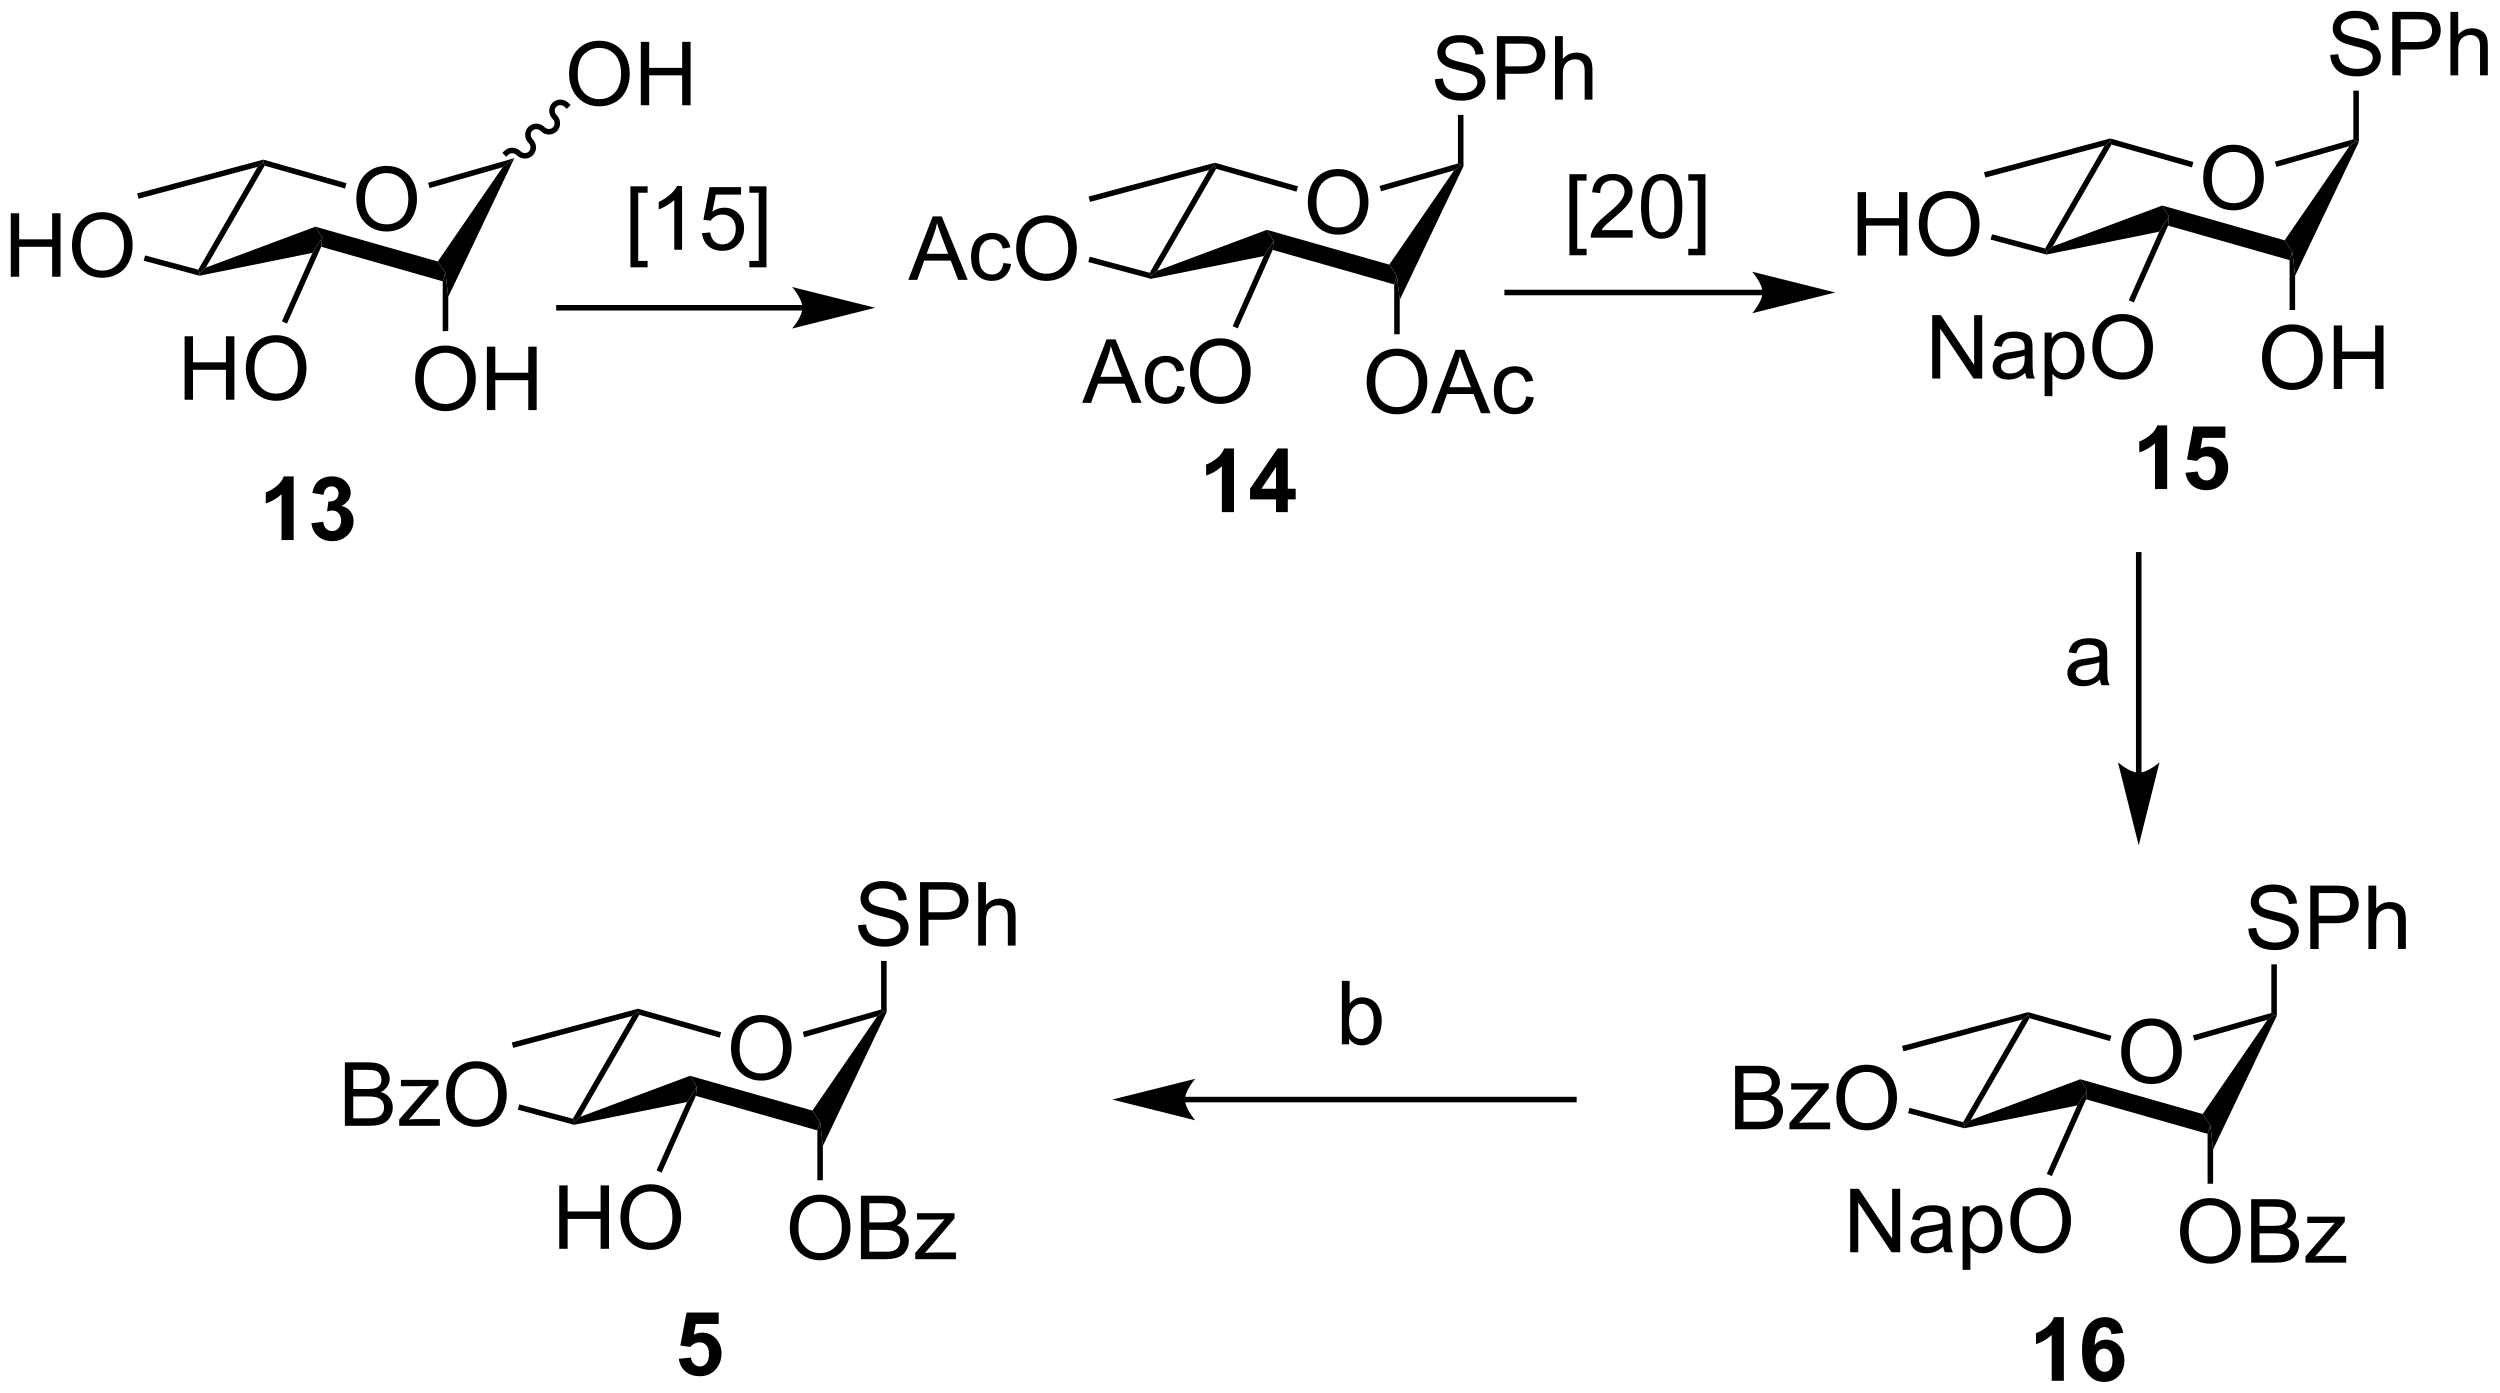 <?xml version="1.0" encoding="UTF-8"?>
<!DOCTYPE svg PUBLIC '-//W3C//DTD SVG 1.0//EN'
          'http://www.w3.org/TR/2001/REC-SVG-20010904/DTD/svg10.dtd'>
<svg stroke-dasharray="none" shape-rendering="auto" xmlns="http://www.w3.org/2000/svg" font-family="'Dialog'" text-rendering="auto" width="619" fill-opacity="1" color-interpolation="auto" color-rendering="auto" preserveAspectRatio="xMidYMid meet" font-size="12px" viewBox="0 0 619 345" fill="black" xmlns:xlink="http://www.w3.org/1999/xlink" stroke="black" image-rendering="auto" stroke-miterlimit="10" stroke-linecap="square" stroke-linejoin="miter" font-style="normal" stroke-width="1" height="345" stroke-dashoffset="0" font-weight="normal" stroke-opacity="1"
><!--Generated by the Batik Graphics2D SVG Generator--><defs id="genericDefs"
  /><g
  ><defs id="defs1"
    ><clipPath clipPathUnits="userSpaceOnUse" id="clipPath1"
      ><path d="M2.286 1.614 L234.276 1.614 L234.276 130.923 L2.286 130.923 L2.286 1.614 Z"
      /></clipPath
      ><clipPath clipPathUnits="userSpaceOnUse" id="clipPath2"
      ><path d="M0.435 5.021 L0.435 130.735 L225.974 130.735 L225.974 5.021 Z"
      /></clipPath
    ></defs
    ><g transform="scale(2.667,2.667) translate(-2.286,-1.614) matrix(1.029,0,0,1.029,1.839,-3.551)"
    ><path d="M72.829 32.538 L50.862 32.538 L50.612 32.538 L50.612 33.038 L50.862 33.038 L72.829 33.038 L73.079 33.038 L73.079 32.538 L72.829 32.538 ZM79.394 32.788 L71.894 30.913 C71.894 30.913 72.829 31.968 72.829 32.788 C72.829 33.609 71.894 34.663 71.894 34.663 Z" stroke="none" clip-path="url(#clipPath2)"
    /></g
    ><g transform="matrix(2.743,0,0,2.743,-1.193,-13.774)"
    ><path d="M57.342 29.155 L57.342 21.838 L58.892 21.838 L58.892 22.418 L58.045 22.418 L58.045 28.572 L58.892 28.572 L58.892 29.155 L57.342 29.155 ZM62.002 27.564 L61.299 27.564 L61.299 23.082 Q61.044 23.325 60.633 23.567 Q60.221 23.809 59.893 23.931 L59.893 23.252 Q60.482 22.973 60.922 22.58 Q61.364 22.184 61.549 21.814 L62.002 21.814 L62.002 27.564 ZM63.803 26.064 L64.54 26.002 Q64.624 26.541 64.921 26.812 Q65.22 27.082 65.642 27.082 Q66.15 27.082 66.501 26.7 Q66.853 26.317 66.853 25.684 Q66.853 25.082 66.514 24.736 Q66.178 24.387 65.631 24.387 Q65.29 24.387 65.017 24.543 Q64.743 24.697 64.587 24.942 L63.928 24.856 L64.483 21.916 L67.329 21.916 L67.329 22.588 L65.046 22.588 L64.736 24.127 Q65.251 23.767 65.819 23.767 Q66.569 23.767 67.085 24.288 Q67.6 24.806 67.6 25.622 Q67.6 26.4 67.147 26.965 Q66.595 27.663 65.642 27.663 Q64.861 27.663 64.366 27.226 Q63.874 26.786 63.803 26.064 ZM69.622 29.155 L68.073 29.155 L68.073 28.572 L68.919 28.572 L68.919 22.418 L68.073 22.418 L68.073 21.838 L69.622 21.838 L69.622 29.155 Z" stroke="none" clip-path="url(#clipPath2)"
    /></g
    ><g transform="matrix(2.743,0,0,2.743,-1.193,-13.774)"
    ><path d="M26.943 53.772 L25.846 53.772 L25.846 49.634 Q25.245 50.196 24.427 50.467 L24.427 49.47 Q24.857 49.329 25.36 48.938 Q25.865 48.545 26.052 48.022 L26.943 48.022 L26.943 53.772 ZM28.546 52.251 L29.608 52.123 Q29.658 52.53 29.879 52.746 Q30.103 52.959 30.421 52.959 Q30.759 52.959 30.991 52.702 Q31.225 52.444 31.225 52.006 Q31.225 51.592 31.001 51.35 Q30.78 51.108 30.46 51.108 Q30.249 51.108 29.955 51.188 L30.077 50.295 Q30.522 50.306 30.757 50.102 Q30.991 49.897 30.991 49.556 Q30.991 49.267 30.819 49.095 Q30.647 48.923 30.361 48.923 Q30.08 48.923 29.879 49.118 Q29.681 49.313 29.64 49.688 L28.626 49.517 Q28.733 48.998 28.944 48.688 Q29.158 48.376 29.538 48.199 Q29.921 48.022 30.392 48.022 Q31.202 48.022 31.689 48.537 Q32.093 48.959 32.093 49.491 Q32.093 50.243 31.267 50.694 Q31.759 50.798 32.053 51.165 Q32.35 51.532 32.35 52.053 Q32.35 52.806 31.798 53.34 Q31.249 53.871 30.428 53.871 Q29.65 53.871 29.137 53.423 Q28.626 52.975 28.546 52.251 Z" stroke="none" clip-path="url(#clipPath2)"
    /></g
    ><g transform="matrix(2.743,0,0,2.743,-1.193,-13.774)"
    ><path d="M111.823 51.252 L110.727 51.252 L110.727 47.114 Q110.125 47.677 109.307 47.947 L109.307 46.95 Q109.737 46.809 110.24 46.419 Q110.745 46.026 110.932 45.502 L111.823 45.502 L111.823 51.252 ZM115.616 51.252 L115.616 50.099 L113.272 50.099 L113.272 49.138 L115.756 45.502 L116.678 45.502 L116.678 49.135 L117.389 49.135 L117.389 50.099 L116.678 50.099 L116.678 51.252 L115.616 51.252 ZM115.616 49.135 L115.616 47.177 L114.301 49.135 L115.616 49.135 Z" stroke="none" clip-path="url(#clipPath2)"
    /></g
    ><g transform="matrix(2.743,0,0,2.743,-1.193,-13.774)"
    ><path d="M193.739 74.769 L193.739 55.107 L193.739 54.857 L193.239 54.857 L193.239 55.107 L193.239 74.769 L193.239 75.019 L193.739 75.019 L193.739 74.769 ZM193.489 81.334 L195.364 73.834 C195.364 73.834 194.31 74.769 193.489 74.769 C192.668 74.769 191.614 73.834 191.614 73.834 Z" stroke="none" clip-path="url(#clipPath2)"
    /></g
    ><g transform="matrix(2.743,0,0,2.743,-1.193,-13.774)"
    ><path d="M189.992 66.359 Q189.601 66.693 189.24 66.831 Q188.88 66.966 188.466 66.966 Q187.781 66.966 187.414 66.633 Q187.047 66.297 187.047 65.779 Q187.047 65.474 187.185 65.222 Q187.326 64.969 187.549 64.818 Q187.773 64.664 188.055 64.586 Q188.263 64.531 188.68 64.482 Q189.531 64.38 189.935 64.24 Q189.938 64.094 189.938 64.055 Q189.938 63.625 189.74 63.451 Q189.469 63.211 188.938 63.211 Q188.443 63.211 188.206 63.386 Q187.969 63.56 187.857 64 L187.169 63.906 Q187.263 63.466 187.476 63.195 Q187.693 62.922 188.099 62.776 Q188.505 62.63 189.039 62.63 Q189.57 62.63 189.901 62.755 Q190.234 62.88 190.391 63.07 Q190.547 63.258 190.609 63.547 Q190.646 63.727 190.646 64.195 L190.646 65.133 Q190.646 66.115 190.69 66.375 Q190.734 66.633 190.867 66.873 L190.133 66.873 Q190.023 66.654 189.992 66.359 ZM189.935 64.789 Q189.552 64.945 188.786 65.055 Q188.351 65.117 188.172 65.195 Q187.992 65.273 187.893 65.425 Q187.797 65.576 187.797 65.758 Q187.797 66.039 188.01 66.227 Q188.224 66.414 188.633 66.414 Q189.039 66.414 189.354 66.237 Q189.672 66.06 189.82 65.75 Q189.935 65.513 189.935 65.047 L189.935 64.789 Z" stroke="none" clip-path="url(#clipPath2)"
    /></g
    ><g transform="matrix(2.743,0,0,2.743,-1.193,-13.774)"
    ><path d="M196.056 49.169 L194.96 49.169 L194.96 45.031 Q194.358 45.593 193.541 45.864 L193.541 44.867 Q193.97 44.726 194.473 44.336 Q194.978 43.942 195.166 43.419 L196.056 43.419 L196.056 49.169 ZM197.714 47.695 L198.808 47.583 Q198.855 47.953 199.084 48.172 Q199.315 48.388 199.615 48.388 Q199.959 48.388 200.196 48.109 Q200.435 47.828 200.435 47.265 Q200.435 46.739 200.198 46.476 Q199.964 46.211 199.584 46.211 Q199.112 46.211 198.737 46.63 L197.847 46.5 L198.409 43.52 L201.31 43.52 L201.31 44.547 L199.24 44.547 L199.068 45.52 Q199.435 45.336 199.818 45.336 Q200.55 45.336 201.058 45.867 Q201.565 46.398 201.565 47.247 Q201.565 47.953 201.154 48.507 Q200.597 49.268 199.605 49.268 Q198.81 49.268 198.31 48.841 Q197.81 48.414 197.714 47.695 Z" stroke="none" clip-path="url(#clipPath2)"
    /></g
    ><g transform="matrix(2.743,0,0,2.743,-1.193,-13.774)"
    ><path d="M186.73 129.664 L185.634 129.664 L185.634 125.526 Q185.032 126.089 184.214 126.359 L184.214 125.362 Q184.644 125.222 185.147 124.831 Q185.652 124.438 185.839 123.914 L186.73 123.914 L186.73 129.664 ZM192.091 125.339 L191.028 125.456 Q190.989 125.128 190.825 124.972 Q190.661 124.815 190.398 124.815 Q190.052 124.815 189.81 125.128 Q189.57 125.44 189.507 126.43 Q189.919 125.945 190.528 125.945 Q191.216 125.945 191.705 126.469 Q192.195 126.992 192.195 127.82 Q192.195 128.698 191.679 129.232 Q191.164 129.763 190.356 129.763 Q189.489 129.763 188.929 129.089 Q188.372 128.414 188.372 126.878 Q188.372 125.305 188.953 124.609 Q189.536 123.914 190.466 123.914 Q191.117 123.914 191.544 124.279 Q191.974 124.643 192.091 125.339 ZM189.601 127.734 Q189.601 128.268 189.846 128.56 Q190.093 128.852 190.411 128.852 Q190.716 128.852 190.919 128.615 Q191.122 128.375 191.122 127.831 Q191.122 127.274 190.903 127.013 Q190.685 126.753 190.356 126.753 Q190.039 126.753 189.82 127.003 Q189.601 127.25 189.601 127.734 Z" stroke="none" clip-path="url(#clipPath2)"
    /></g
    ><g transform="matrix(2.743,0,0,2.743,-1.193,-13.774)"
    ><path d="M32.599 23.034 Q32.599 21.607 33.365 20.802 Q34.13 19.995 35.341 19.995 Q36.133 19.995 36.768 20.375 Q37.406 20.753 37.74 21.43 Q38.076 22.107 38.076 22.966 Q38.076 23.839 37.724 24.526 Q37.373 25.214 36.727 25.568 Q36.084 25.922 35.336 25.922 Q34.529 25.922 33.891 25.532 Q33.255 25.138 32.927 24.464 Q32.599 23.787 32.599 23.034 ZM33.38 23.045 Q33.38 24.081 33.935 24.677 Q34.492 25.271 35.334 25.271 Q36.188 25.271 36.74 24.67 Q37.294 24.068 37.294 22.964 Q37.294 22.263 37.057 21.743 Q36.821 21.222 36.365 20.935 Q35.912 20.646 35.344 20.646 Q34.539 20.646 33.959 21.201 Q33.38 21.753 33.38 23.045 Z" stroke="none" clip-path="url(#clipPath2)"
    /></g
    ><g transform="matrix(2.743,0,0,2.743,-1.193,-13.774)"
    ><path d="M23.685 20.085 L24.203 19.687 L24.323 19.981 L19.013 29.177 L18.45 29.653 L18.329 29.362 Z" stroke="none" clip-path="url(#clipPath2)"
    /></g
    ><g transform="matrix(2.743,0,0,2.743,-1.193,-13.774)"
    ><path d="M18.44 29.909 L18.45 29.653 L19.013 29.177 L28.902 25.485 L29.515 26.491 L28.636 27.848 Z" stroke="none" clip-path="url(#clipPath2)"
    /></g
    ><g transform="matrix(2.743,0,0,2.743,-1.193,-13.774)"
    ><path d="M29.429 27.298 L29.515 26.491 L28.902 25.485 L39.951 28.624 L40.647 29.653 L40.397 30.414 Z" stroke="none" clip-path="url(#clipPath2)"
    /></g
    ><g transform="matrix(2.743,0,0,2.743,-1.193,-13.774)"
    ><path d="M40.897 31.816 L40.647 29.653 L39.951 28.624 L45.803 20.118 L46.865 19.295 Z" stroke="none" clip-path="url(#clipPath2)"
    /></g
    ><g transform="matrix(2.743,0,0,2.743,-1.193,-13.774)"
    ><path d="M46.865 19.295 L45.803 20.118 L39.212 22.001 L39.075 21.52 Z" stroke="none" clip-path="url(#clipPath2)"
    /></g
    ><g transform="matrix(2.743,0,0,2.743,-1.193,-13.774)"
    ><path d="M31.717 21.561 L31.58 22.042 L24.323 19.981 L24.203 19.687 L24.205 19.428 Z" stroke="none" clip-path="url(#clipPath2)"
    /></g
    ><g transform="matrix(2.743,0,0,2.743,-1.193,-13.774)"
    ><path d="M24.205 19.428 L24.203 19.687 L23.685 20.085 L12.942 22.963 L12.812 22.48 Z" stroke="none" clip-path="url(#clipPath2)"
    /></g
    ><g transform="matrix(2.743,0,0,2.743,-1.193,-13.774)"
    ><path d="M1.407 29.999 L1.407 24.272 L2.165 24.272 L2.165 26.624 L5.141 26.624 L5.141 24.272 L5.899 24.272 L5.899 29.999 L5.141 29.999 L5.141 27.299 L2.165 27.299 L2.165 29.999 L1.407 29.999 ZM6.932 27.21 Q6.932 25.783 7.697 24.978 Q8.463 24.171 9.674 24.171 Q10.466 24.171 11.101 24.551 Q11.739 24.929 12.072 25.606 Q12.408 26.283 12.408 27.142 Q12.408 28.015 12.057 28.702 Q11.705 29.39 11.059 29.744 Q10.416 30.098 9.669 30.098 Q8.861 30.098 8.223 29.707 Q7.588 29.314 7.26 28.64 Q6.932 27.962 6.932 27.21 ZM7.713 27.22 Q7.713 28.257 8.268 28.853 Q8.825 29.447 9.666 29.447 Q10.52 29.447 11.072 28.845 Q11.627 28.244 11.627 27.14 Q11.627 26.439 11.39 25.918 Q11.153 25.397 10.697 25.111 Q10.244 24.822 9.677 24.822 Q8.872 24.822 8.291 25.377 Q7.713 25.929 7.713 27.22 Z" stroke="none" clip-path="url(#clipPath2)"
    /></g
    ><g transform="matrix(2.743,0,0,2.743,-1.193,-13.774)"
    ><path d="M18.329 29.362 L18.45 29.653 L18.44 29.909 L13.406 28.56 L13.535 28.078 Z" stroke="none" clip-path="url(#clipPath2)"
    /></g
    ><g transform="matrix(2.743,0,0,2.743,-1.193,-13.774)"
    ><path d="M17.098 41.103 L17.098 35.376 L17.856 35.376 L17.856 37.728 L20.832 37.728 L20.832 35.376 L21.59 35.376 L21.59 41.103 L20.832 41.103 L20.832 38.402 L17.856 38.402 L17.856 41.103 L17.098 41.103 ZM22.623 38.313 Q22.623 36.886 23.389 36.082 Q24.154 35.275 25.365 35.275 Q26.157 35.275 26.792 35.655 Q27.43 36.032 27.764 36.709 Q28.099 37.386 28.099 38.246 Q28.099 39.118 27.748 39.806 Q27.396 40.493 26.75 40.847 Q26.107 41.202 25.36 41.202 Q24.553 41.202 23.915 40.811 Q23.279 40.418 22.951 39.743 Q22.623 39.066 22.623 38.313 ZM23.404 38.324 Q23.404 39.36 23.959 39.957 Q24.516 40.55 25.357 40.55 Q26.211 40.55 26.764 39.949 Q27.318 39.347 27.318 38.243 Q27.318 37.543 27.081 37.022 Q26.844 36.501 26.389 36.215 Q25.935 35.925 25.368 35.925 Q24.563 35.925 23.982 36.48 Q23.404 37.032 23.404 38.324 Z" stroke="none" clip-path="url(#clipPath2)"
    /></g
    ><g transform="matrix(2.743,0,0,2.743,-1.193,-13.774)"
    ><path d="M28.636 27.848 L29.515 26.491 L29.429 27.298 L26.34 34.229 L25.883 34.025 Z" stroke="none" clip-path="url(#clipPath2)"
    /></g
    ><g transform="matrix(2.743,0,0,2.743,-1.193,-13.774)"
    ><path d="M37.91 39.25 Q37.91 37.823 38.675 37.018 Q39.441 36.211 40.652 36.211 Q41.444 36.211 42.079 36.591 Q42.717 36.968 43.05 37.646 Q43.386 38.323 43.386 39.182 Q43.386 40.054 43.035 40.742 Q42.683 41.429 42.037 41.784 Q41.394 42.138 40.647 42.138 Q39.839 42.138 39.201 41.747 Q38.566 41.354 38.238 40.679 Q37.91 40.002 37.91 39.25 ZM38.691 39.26 Q38.691 40.297 39.246 40.893 Q39.803 41.487 40.644 41.487 Q41.498 41.487 42.05 40.885 Q42.605 40.284 42.605 39.179 Q42.605 38.479 42.368 37.958 Q42.131 37.437 41.675 37.151 Q41.222 36.862 40.654 36.862 Q39.85 36.862 39.269 37.416 Q38.691 37.968 38.691 39.26 ZM44.385 42.039 L44.385 36.312 L45.143 36.312 L45.143 38.664 L48.119 38.664 L48.119 36.312 L48.877 36.312 L48.877 42.039 L48.119 42.039 L48.119 39.338 L45.143 39.338 L45.143 42.039 L44.385 42.039 Z" stroke="none" clip-path="url(#clipPath2)"
    /></g
    ><g transform="matrix(2.743,0,0,2.743,-1.193,-13.774)"
    ><path d="M40.397 30.414 L40.647 29.653 L40.897 31.816 L40.897 34.914 L40.397 34.914 Z" stroke="none" clip-path="url(#clipPath2)"
    /></g
    ><g transform="matrix(2.743,0,0,2.743,-1.193,-13.774)"
    ><path d="M51.802 11.736 Q51.802 10.309 52.568 9.504 Q53.334 8.697 54.545 8.697 Q55.336 8.697 55.972 9.077 Q56.61 9.454 56.943 10.131 Q57.279 10.809 57.279 11.668 Q57.279 12.54 56.927 13.228 Q56.576 13.915 55.93 14.269 Q55.287 14.624 54.539 14.624 Q53.732 14.624 53.094 14.233 Q52.459 13.84 52.13 13.165 Q51.802 12.488 51.802 11.736 ZM52.584 11.746 Q52.584 12.782 53.138 13.379 Q53.696 13.973 54.537 13.973 Q55.391 13.973 55.943 13.371 Q56.498 12.769 56.498 11.665 Q56.498 10.965 56.261 10.444 Q56.024 9.923 55.568 9.637 Q55.115 9.348 54.547 9.348 Q53.742 9.348 53.162 9.902 Q52.584 10.454 52.584 11.746 ZM58.278 14.525 L58.278 8.798 L59.035 8.798 L59.035 11.15 L62.012 11.15 L62.012 8.798 L62.77 8.798 L62.77 14.525 L62.012 14.525 L62.012 11.824 L59.035 11.824 L59.035 14.525 L58.278 14.525 Z" stroke="none" clip-path="url(#clipPath2)"
    /></g
    ><g transform="matrix(2.743,0,0,2.743,-1.193,-13.774)"
    ><path d="M118.486 23.317 Q118.486 21.89 119.251 21.085 Q120.017 20.278 121.228 20.278 Q122.019 20.278 122.655 20.658 Q123.293 21.036 123.626 21.713 Q123.962 22.39 123.962 23.249 Q123.962 24.122 123.611 24.809 Q123.259 25.497 122.613 25.851 Q121.97 26.205 121.222 26.205 Q120.415 26.205 119.777 25.814 Q119.142 25.421 118.814 24.747 Q118.486 24.07 118.486 23.317 ZM119.267 23.328 Q119.267 24.364 119.822 24.96 Q120.379 25.554 121.22 25.554 Q122.074 25.554 122.626 24.953 Q123.181 24.351 123.181 23.247 Q123.181 22.546 122.944 22.026 Q122.707 21.505 122.251 21.218 Q121.798 20.929 121.23 20.929 Q120.426 20.929 119.845 21.484 Q119.267 22.036 119.267 23.328 Z" stroke="none" clip-path="url(#clipPath2)"
    /></g
    ><g transform="matrix(2.743,0,0,2.743,-1.193,-13.774)"
    ><path d="M109.572 20.368 L110.09 19.97 L110.209 20.264 L104.9 29.46 L104.336 29.936 L104.215 29.645 Z" stroke="none" clip-path="url(#clipPath2)"
    /></g
    ><g transform="matrix(2.743,0,0,2.743,-1.193,-13.774)"
    ><path d="M104.326 30.192 L104.336 29.936 L104.9 29.46 L114.788 25.768 L115.401 26.774 L114.522 28.131 Z" stroke="none" clip-path="url(#clipPath2)"
    /></g
    ><g transform="matrix(2.743,0,0,2.743,-1.193,-13.774)"
    ><path d="M115.315 27.581 L115.401 26.774 L114.788 25.768 L125.838 28.907 L126.533 29.936 L126.283 30.697 Z" stroke="none" clip-path="url(#clipPath2)"
    /></g
    ><g transform="matrix(2.743,0,0,2.743,-1.193,-13.774)"
    ><path d="M126.783 32.099 L126.533 29.936 L125.838 28.907 L131.689 20.401 L132.288 19.97 L132.538 20.025 Z" stroke="none" clip-path="url(#clipPath2)"
    /></g
    ><g transform="matrix(2.743,0,0,2.743,-1.193,-13.774)"
    ><path d="M132.038 19.781 L132.288 19.97 L131.689 20.401 L125.098 22.284 L124.961 21.803 Z" stroke="none" clip-path="url(#clipPath2)"
    /></g
    ><g transform="matrix(2.743,0,0,2.743,-1.193,-13.774)"
    ><path d="M117.603 21.843 L117.466 22.325 L110.209 20.264 L110.09 19.97 L110.092 19.71 Z" stroke="none" clip-path="url(#clipPath2)"
    /></g
    ><g transform="matrix(2.743,0,0,2.743,-1.193,-13.774)"
    ><path d="M110.092 19.71 L110.09 19.97 L109.572 20.368 L98.828 23.246 L98.699 22.763 Z" stroke="none" clip-path="url(#clipPath2)"
    /></g
    ><g transform="matrix(2.743,0,0,2.743,-1.193,-13.774)"
    ><path d="M82.425 30.282 L84.625 24.555 L85.443 24.555 L87.787 30.282 L86.922 30.282 L86.256 28.548 L83.86 28.548 L83.232 30.282 L82.425 30.282 ZM84.079 27.93 L86.021 27.93 L85.422 26.345 Q85.149 25.62 85.016 25.157 Q84.907 25.706 84.709 26.251 L84.079 27.93 ZM91.008 28.761 L91.701 28.852 Q91.586 29.566 91.12 29.972 Q90.654 30.376 89.974 30.376 Q89.123 30.376 88.605 29.819 Q88.086 29.261 88.086 28.222 Q88.086 27.55 88.308 27.048 Q88.532 26.542 88.987 26.292 Q89.443 26.04 89.977 26.04 Q90.654 26.04 91.084 26.381 Q91.513 26.722 91.633 27.352 L90.951 27.456 Q90.852 27.04 90.605 26.829 Q90.357 26.618 90.006 26.618 Q89.474 26.618 89.141 26.998 Q88.81 27.378 88.81 28.204 Q88.81 29.04 89.131 29.42 Q89.451 29.798 89.966 29.798 Q90.381 29.798 90.657 29.545 Q90.935 29.29 91.008 28.761 ZM92.162 27.493 Q92.162 26.066 92.927 25.261 Q93.693 24.454 94.904 24.454 Q95.696 24.454 96.331 24.834 Q96.969 25.212 97.302 25.889 Q97.638 26.566 97.638 27.425 Q97.638 28.298 97.287 28.985 Q96.935 29.673 96.29 30.027 Q95.646 30.381 94.899 30.381 Q94.091 30.381 93.454 29.99 Q92.818 29.597 92.49 28.923 Q92.162 28.245 92.162 27.493 ZM92.943 27.503 Q92.943 28.54 93.498 29.136 Q94.055 29.73 94.896 29.73 Q95.75 29.73 96.302 29.128 Q96.857 28.527 96.857 27.423 Q96.857 26.722 96.62 26.201 Q96.383 25.68 95.927 25.394 Q95.474 25.105 94.907 25.105 Q94.102 25.105 93.521 25.66 Q92.943 26.212 92.943 27.503 Z" stroke="none" clip-path="url(#clipPath2)"
    /></g
    ><g transform="matrix(2.743,0,0,2.743,-1.193,-13.774)"
    ><path d="M104.215 29.645 L104.336 29.936 L104.326 30.192 L98.673 28.677 L98.802 28.195 Z" stroke="none" clip-path="url(#clipPath2)"
    /></g
    ><g transform="matrix(2.743,0,0,2.743,-1.193,-13.774)"
    ><path d="M98.116 41.386 L100.317 35.659 L101.134 35.659 L103.478 41.386 L102.613 41.386 L101.947 39.651 L99.551 39.651 L98.923 41.386 L98.116 41.386 ZM99.77 39.034 L101.712 39.034 L101.113 37.448 Q100.84 36.724 100.707 36.261 Q100.598 36.81 100.4 37.354 L99.77 39.034 ZM106.699 39.865 L107.392 39.956 Q107.277 40.669 106.811 41.076 Q106.345 41.479 105.665 41.479 Q104.814 41.479 104.296 40.922 Q103.777 40.365 103.777 39.326 Q103.777 38.654 103.999 38.151 Q104.223 37.646 104.678 37.396 Q105.134 37.143 105.668 37.143 Q106.345 37.143 106.775 37.485 Q107.204 37.826 107.324 38.456 L106.642 38.56 Q106.543 38.143 106.296 37.932 Q106.048 37.721 105.697 37.721 Q105.165 37.721 104.832 38.102 Q104.501 38.482 104.501 39.307 Q104.501 40.143 104.822 40.524 Q105.142 40.901 105.658 40.901 Q106.072 40.901 106.348 40.649 Q106.626 40.393 106.699 39.865 ZM107.853 38.596 Q107.853 37.169 108.619 36.365 Q109.384 35.557 110.595 35.557 Q111.387 35.557 112.022 35.938 Q112.66 36.315 112.994 36.992 Q113.329 37.669 113.329 38.529 Q113.329 39.401 112.978 40.089 Q112.626 40.776 111.981 41.13 Q111.337 41.485 110.59 41.485 Q109.783 41.485 109.145 41.094 Q108.509 40.701 108.181 40.026 Q107.853 39.349 107.853 38.596 ZM108.634 38.607 Q108.634 39.643 109.189 40.24 Q109.746 40.834 110.587 40.834 Q111.442 40.834 111.994 40.232 Q112.548 39.63 112.548 38.526 Q112.548 37.826 112.311 37.305 Q112.074 36.784 111.619 36.498 Q111.165 36.209 110.598 36.209 Q109.793 36.209 109.212 36.763 Q108.634 37.315 108.634 38.607 Z" stroke="none" clip-path="url(#clipPath2)"
    /></g
    ><g transform="matrix(2.743,0,0,2.743,-1.193,-13.774)"
    ><path d="M114.522 28.131 L115.401 26.774 L115.315 27.581 L112.158 34.665 L111.701 34.462 Z" stroke="none" clip-path="url(#clipPath2)"
    /></g
    ><g transform="matrix(2.743,0,0,2.743,-1.193,-13.774)"
    ><path d="M123.796 39.533 Q123.796 38.106 124.562 37.301 Q125.327 36.494 126.538 36.494 Q127.33 36.494 127.965 36.874 Q128.603 37.251 128.937 37.928 Q129.273 38.606 129.273 39.465 Q129.273 40.337 128.921 41.025 Q128.57 41.712 127.924 42.066 Q127.281 42.421 126.533 42.421 Q125.726 42.421 125.088 42.03 Q124.452 41.637 124.124 40.962 Q123.796 40.285 123.796 39.533 ZM124.577 39.543 Q124.577 40.58 125.132 41.176 Q125.689 41.77 126.531 41.77 Q127.385 41.77 127.937 41.168 Q128.491 40.566 128.491 39.462 Q128.491 38.762 128.255 38.241 Q128.018 37.72 127.562 37.434 Q127.109 37.145 126.541 37.145 Q125.736 37.145 125.156 37.699 Q124.577 38.251 124.577 39.543 ZM129.618 42.322 L131.818 36.595 L132.636 36.595 L134.98 42.322 L134.115 42.322 L133.448 40.587 L131.053 40.587 L130.425 42.322 L129.618 42.322 ZM131.271 39.97 L133.214 39.97 L132.615 38.384 Q132.342 37.66 132.209 37.197 Q132.1 37.746 131.902 38.291 L131.271 39.97 ZM138.201 40.801 L138.894 40.892 Q138.779 41.606 138.313 42.012 Q137.847 42.416 137.167 42.416 Q136.316 42.416 135.797 41.858 Q135.279 41.301 135.279 40.262 Q135.279 39.59 135.5 39.087 Q135.725 38.582 136.18 38.332 Q136.636 38.08 137.17 38.08 Q137.847 38.08 138.277 38.421 Q138.706 38.762 138.826 39.392 L138.144 39.496 Q138.045 39.08 137.797 38.869 Q137.55 38.658 137.198 38.658 Q136.667 38.658 136.334 39.038 Q136.003 39.418 136.003 40.244 Q136.003 41.08 136.323 41.46 Q136.644 41.837 137.159 41.837 Q137.573 41.837 137.85 41.585 Q138.128 41.33 138.201 40.801 Z" stroke="none" clip-path="url(#clipPath2)"
    /></g
    ><g transform="matrix(2.743,0,0,2.743,-1.193,-13.774)"
    ><path d="M126.283 30.697 L126.533 29.936 L126.783 32.099 L126.783 35.197 L126.283 35.197 Z" stroke="none" clip-path="url(#clipPath2)"
    /></g
    ><g transform="matrix(2.743,0,0,2.743,-1.193,-13.774)"
    ><path d="M129.96 12.172 L130.677 12.109 Q130.726 12.539 130.911 12.815 Q131.098 13.091 131.489 13.26 Q131.88 13.43 132.367 13.43 Q132.802 13.43 133.132 13.302 Q133.466 13.172 133.627 12.948 Q133.788 12.724 133.788 12.458 Q133.788 12.188 133.632 11.987 Q133.476 11.786 133.117 11.648 Q132.887 11.56 132.098 11.37 Q131.309 11.18 130.992 11.013 Q130.583 10.797 130.38 10.479 Q130.179 10.161 130.179 9.766 Q130.179 9.333 130.424 8.956 Q130.671 8.578 131.143 8.383 Q131.617 8.188 132.195 8.188 Q132.833 8.188 133.317 8.393 Q133.804 8.599 134.065 8.997 Q134.328 9.396 134.348 9.898 L133.622 9.953 Q133.562 9.411 133.223 9.135 Q132.887 8.857 132.226 8.857 Q131.538 8.857 131.223 9.109 Q130.911 9.359 130.911 9.716 Q130.911 10.023 131.132 10.224 Q131.351 10.422 132.275 10.633 Q133.2 10.841 133.544 10.997 Q134.044 11.226 134.281 11.581 Q134.52 11.935 134.52 12.396 Q134.52 12.851 134.257 13.258 Q133.997 13.661 133.505 13.888 Q133.015 14.112 132.403 14.112 Q131.624 14.112 131.098 13.885 Q130.575 13.656 130.275 13.203 Q129.976 12.747 129.96 12.172 ZM135.554 14.013 L135.554 8.286 L137.716 8.286 Q138.286 8.286 138.585 8.341 Q139.007 8.411 139.291 8.609 Q139.578 8.805 139.752 9.161 Q139.927 9.516 139.927 9.943 Q139.927 10.672 139.46 11.18 Q138.997 11.685 137.781 11.685 L136.312 11.685 L136.312 14.013 L135.554 14.013 ZM136.312 11.008 L137.794 11.008 Q138.528 11.008 138.835 10.734 Q139.145 10.461 139.145 9.966 Q139.145 9.607 138.963 9.351 Q138.781 9.094 138.484 9.013 Q138.294 8.961 137.778 8.961 L136.312 8.961 L136.312 11.008 ZM140.802 14.013 L140.802 8.286 L141.505 8.286 L141.505 10.341 Q141.997 9.771 142.747 9.771 Q143.208 9.771 143.546 9.953 Q143.887 10.133 144.033 10.453 Q144.179 10.773 144.179 11.383 L144.179 14.013 L143.476 14.013 L143.476 11.383 Q143.476 10.857 143.247 10.617 Q143.02 10.375 142.601 10.375 Q142.288 10.375 142.012 10.539 Q141.739 10.7 141.622 10.979 Q141.505 11.255 141.505 11.742 L141.505 14.013 L140.802 14.013 Z" stroke="none" clip-path="url(#clipPath2)"
    /></g
    ><g transform="matrix(2.743,0,0,2.743,-1.193,-13.774)"
    ><path d="M132.538 20.025 L132.288 19.97 L132.038 19.781 L132.038 15.397 L132.538 15.397 Z" stroke="none" clip-path="url(#clipPath2)"
    /></g
    ><g transform="matrix(2.743,0,0,2.743,-1.193,-13.774)"
    ><path d="M199.309 21.123 Q199.309 19.696 200.074 18.892 Q200.84 18.084 202.051 18.084 Q202.842 18.084 203.478 18.465 Q204.116 18.842 204.449 19.519 Q204.785 20.196 204.785 21.056 Q204.785 21.928 204.434 22.616 Q204.082 23.303 203.436 23.657 Q202.793 24.012 202.046 24.012 Q201.238 24.012 200.6 23.621 Q199.965 23.228 199.637 22.553 Q199.309 21.876 199.309 21.123 ZM200.09 21.134 Q200.09 22.17 200.644 22.767 Q201.202 23.36 202.043 23.36 Q202.897 23.36 203.449 22.759 Q204.004 22.157 204.004 21.053 Q204.004 20.353 203.767 19.832 Q203.53 19.311 203.074 19.024 Q202.621 18.735 202.053 18.735 Q201.249 18.735 200.668 19.29 Q200.09 19.842 200.09 21.134 Z" stroke="none" clip-path="url(#clipPath2)"
    /></g
    ><g transform="matrix(2.743,0,0,2.743,-1.193,-13.774)"
    ><path d="M190.395 18.174 L190.913 17.776 L191.032 18.07 L185.723 27.266 L185.159 27.742 L185.038 27.451 Z" stroke="none" clip-path="url(#clipPath2)"
    /></g
    ><g transform="matrix(2.743,0,0,2.743,-1.193,-13.774)"
    ><path d="M185.149 27.999 L185.159 27.742 L185.723 27.266 L195.612 23.574 L196.224 24.58 L195.345 25.937 Z" stroke="none" clip-path="url(#clipPath2)"
    /></g
    ><g transform="matrix(2.743,0,0,2.743,-1.193,-13.774)"
    ><path d="M196.138 25.387 L196.224 24.58 L195.612 23.574 L206.661 26.713 L207.356 27.742 L207.106 28.503 Z" stroke="none" clip-path="url(#clipPath2)"
    /></g
    ><g transform="matrix(2.743,0,0,2.743,-1.193,-13.774)"
    ><path d="M207.606 29.905 L207.356 27.742 L206.661 26.713 L212.512 18.207 L213.112 17.776 L213.362 17.831 Z" stroke="none" clip-path="url(#clipPath2)"
    /></g
    ><g transform="matrix(2.743,0,0,2.743,-1.193,-13.774)"
    ><path d="M212.862 17.588 L213.112 17.776 L212.512 18.207 L205.921 20.09 L205.784 19.61 Z" stroke="none" clip-path="url(#clipPath2)"
    /></g
    ><g transform="matrix(2.743,0,0,2.743,-1.193,-13.774)"
    ><path d="M198.426 19.65 L198.29 20.131 L191.032 18.07 L190.913 17.776 L190.915 17.517 Z" stroke="none" clip-path="url(#clipPath2)"
    /></g
    ><g transform="matrix(2.743,0,0,2.743,-1.193,-13.774)"
    ><path d="M190.915 17.517 L190.913 17.776 L190.395 18.174 L179.651 21.053 L179.522 20.57 Z" stroke="none" clip-path="url(#clipPath2)"
    /></g
    ><g transform="matrix(2.743,0,0,2.743,-1.193,-13.774)"
    ><path d="M168.116 28.088 L168.116 22.362 L168.874 22.362 L168.874 24.713 L171.851 24.713 L171.851 22.362 L172.609 22.362 L172.609 28.088 L171.851 28.088 L171.851 25.388 L168.874 25.388 L168.874 28.088 L168.116 28.088 ZM173.641 25.299 Q173.641 23.872 174.407 23.067 Q175.172 22.26 176.383 22.26 Q177.175 22.26 177.81 22.64 Q178.448 23.018 178.782 23.695 Q179.118 24.372 179.118 25.231 Q179.118 26.104 178.766 26.791 Q178.415 27.479 177.769 27.833 Q177.125 28.187 176.378 28.187 Q175.571 28.187 174.933 27.797 Q174.297 27.403 173.969 26.729 Q173.641 26.052 173.641 25.299 ZM174.422 25.31 Q174.422 26.346 174.977 26.942 Q175.534 27.536 176.375 27.536 Q177.23 27.536 177.782 26.935 Q178.337 26.333 178.337 25.229 Q178.337 24.528 178.1 24.008 Q177.863 23.487 177.407 23.2 Q176.954 22.911 176.386 22.911 Q175.581 22.911 175 23.466 Q174.422 24.018 174.422 25.31 Z" stroke="none" clip-path="url(#clipPath2)"
    /></g
    ><g transform="matrix(2.743,0,0,2.743,-1.193,-13.774)"
    ><path d="M185.038 27.451 L185.159 27.742 L185.149 27.999 L180.115 26.65 L180.244 26.167 Z" stroke="none" clip-path="url(#clipPath2)"
    /></g
    ><g transform="matrix(2.743,0,0,2.743,-1.193,-13.774)"
    ><path d="M174.847 39.192 L174.847 33.465 L175.625 33.465 L178.633 37.96 L178.633 33.465 L179.36 33.465 L179.36 39.192 L178.581 39.192 L175.573 34.692 L175.573 39.192 L174.847 39.192 ZM183.249 38.679 Q182.858 39.012 182.496 39.15 Q182.137 39.286 181.723 39.286 Q181.038 39.286 180.671 38.952 Q180.304 38.616 180.304 38.098 Q180.304 37.794 180.442 37.541 Q180.582 37.288 180.806 37.137 Q181.03 36.984 181.311 36.905 Q181.52 36.851 181.936 36.801 Q182.788 36.7 183.192 36.559 Q183.194 36.413 183.194 36.374 Q183.194 35.944 182.996 35.77 Q182.726 35.53 182.194 35.53 Q181.7 35.53 181.463 35.705 Q181.226 35.879 181.114 36.319 L180.426 36.226 Q180.52 35.786 180.733 35.515 Q180.95 35.241 181.356 35.096 Q181.762 34.95 182.296 34.95 Q182.827 34.95 183.158 35.075 Q183.491 35.2 183.648 35.39 Q183.804 35.577 183.866 35.866 Q183.903 36.046 183.903 36.515 L183.903 37.452 Q183.903 38.434 183.947 38.694 Q183.991 38.952 184.124 39.192 L183.39 39.192 Q183.28 38.973 183.249 38.679 ZM183.192 37.109 Q182.809 37.265 182.043 37.374 Q181.608 37.437 181.429 37.515 Q181.249 37.593 181.15 37.744 Q181.054 37.895 181.054 38.077 Q181.054 38.359 181.267 38.546 Q181.481 38.734 181.89 38.734 Q182.296 38.734 182.611 38.556 Q182.929 38.379 183.077 38.069 Q183.192 37.833 183.192 37.366 L183.192 37.109 ZM184.993 40.783 L184.993 35.044 L185.633 35.044 L185.633 35.583 Q185.86 35.265 186.144 35.109 Q186.43 34.95 186.836 34.95 Q187.368 34.95 187.774 35.223 Q188.18 35.497 188.386 35.994 Q188.594 36.491 188.594 37.085 Q188.594 37.723 188.365 38.234 Q188.136 38.741 187.701 39.015 Q187.266 39.286 186.784 39.286 Q186.433 39.286 186.154 39.137 Q185.875 38.989 185.696 38.762 L185.696 40.783 L184.993 40.783 ZM185.628 37.14 Q185.628 37.942 185.951 38.325 Q186.276 38.708 186.737 38.708 Q187.206 38.708 187.539 38.312 Q187.875 37.913 187.875 37.083 Q187.875 36.288 187.547 35.895 Q187.222 35.499 186.769 35.499 Q186.321 35.499 185.974 35.921 Q185.628 36.34 185.628 37.14 ZM189.301 36.403 Q189.301 34.976 190.067 34.171 Q190.832 33.364 192.043 33.364 Q192.835 33.364 193.47 33.744 Q194.108 34.122 194.442 34.799 Q194.778 35.476 194.778 36.335 Q194.778 37.208 194.426 37.895 Q194.075 38.583 193.429 38.937 Q192.786 39.291 192.038 39.291 Q191.231 39.291 190.593 38.9 Q189.957 38.507 189.629 37.833 Q189.301 37.155 189.301 36.403 ZM190.082 36.413 Q190.082 37.45 190.637 38.046 Q191.194 38.64 192.036 38.64 Q192.89 38.64 193.442 38.038 Q193.996 37.437 193.996 36.333 Q193.996 35.632 193.759 35.111 Q193.523 34.59 193.067 34.304 Q192.614 34.015 192.046 34.015 Q191.241 34.015 190.661 34.569 Q190.082 35.122 190.082 36.413 Z" stroke="none" clip-path="url(#clipPath2)"
    /></g
    ><g transform="matrix(2.743,0,0,2.743,-1.193,-13.774)"
    ><path d="M195.345 25.937 L196.224 24.58 L196.138 25.387 L193.046 32.325 L192.589 32.122 Z" stroke="none" clip-path="url(#clipPath2)"
    /></g
    ><g transform="matrix(2.743,0,0,2.743,-1.193,-13.774)"
    ><path d="M204.619 37.339 Q204.619 35.912 205.385 35.107 Q206.15 34.3 207.361 34.3 Q208.153 34.3 208.788 34.68 Q209.427 35.058 209.76 35.735 Q210.096 36.412 210.096 37.271 Q210.096 38.144 209.744 38.831 Q209.393 39.519 208.747 39.873 Q208.104 40.227 207.356 40.227 Q206.549 40.227 205.911 39.836 Q205.275 39.443 204.947 38.769 Q204.619 38.092 204.619 37.339 ZM205.4 37.349 Q205.4 38.386 205.955 38.982 Q206.512 39.576 207.354 39.576 Q208.208 39.576 208.76 38.974 Q209.315 38.373 209.315 37.269 Q209.315 36.568 209.078 36.047 Q208.841 35.526 208.385 35.24 Q207.932 34.951 207.364 34.951 Q206.559 34.951 205.979 35.506 Q205.4 36.058 205.4 37.349 ZM211.095 40.128 L211.095 34.401 L211.852 34.401 L211.852 36.753 L214.829 36.753 L214.829 34.401 L215.587 34.401 L215.587 40.128 L214.829 40.128 L214.829 37.428 L211.852 37.428 L211.852 40.128 L211.095 40.128 Z" stroke="none" clip-path="url(#clipPath2)"
    /></g
    ><g transform="matrix(2.743,0,0,2.743,-1.193,-13.774)"
    ><path d="M207.106 28.503 L207.356 27.742 L207.606 29.905 L207.606 33.003 L207.106 33.003 Z" stroke="none" clip-path="url(#clipPath2)"
    /></g
    ><g transform="matrix(2.743,0,0,2.743,-1.193,-13.774)"
    ><path d="M210.783 9.978 L211.5 9.916 Q211.549 10.345 211.734 10.621 Q211.921 10.897 212.312 11.067 Q212.703 11.236 213.19 11.236 Q213.625 11.236 213.955 11.108 Q214.289 10.978 214.45 10.754 Q214.612 10.53 214.612 10.264 Q214.612 9.994 214.455 9.793 Q214.299 9.593 213.94 9.455 Q213.71 9.366 212.921 9.176 Q212.132 8.986 211.815 8.819 Q211.406 8.603 211.203 8.285 Q211.002 7.968 211.002 7.572 Q211.002 7.139 211.247 6.762 Q211.494 6.384 211.966 6.189 Q212.44 5.994 213.018 5.994 Q213.656 5.994 214.14 6.199 Q214.627 6.405 214.887 6.804 Q215.151 7.202 215.171 7.705 L214.445 7.759 Q214.385 7.218 214.046 6.942 Q213.71 6.663 213.049 6.663 Q212.362 6.663 212.046 6.916 Q211.734 7.166 211.734 7.522 Q211.734 7.83 211.955 8.03 Q212.174 8.228 213.099 8.439 Q214.023 8.647 214.367 8.804 Q214.867 9.033 215.104 9.387 Q215.343 9.741 215.343 10.202 Q215.343 10.658 215.08 11.064 Q214.82 11.468 214.328 11.694 Q213.838 11.918 213.226 11.918 Q212.447 11.918 211.921 11.692 Q211.398 11.462 211.099 11.009 Q210.799 10.554 210.783 9.978 ZM216.377 11.819 L216.377 6.093 L218.539 6.093 Q219.109 6.093 219.408 6.147 Q219.83 6.218 220.114 6.416 Q220.401 6.611 220.575 6.968 Q220.75 7.322 220.75 7.749 Q220.75 8.478 220.283 8.986 Q219.82 9.491 218.604 9.491 L217.135 9.491 L217.135 11.819 L216.377 11.819 ZM217.135 8.814 L218.617 8.814 Q219.351 8.814 219.658 8.541 Q219.968 8.267 219.968 7.772 Q219.968 7.413 219.786 7.158 Q219.604 6.9 219.307 6.819 Q219.117 6.767 218.601 6.767 L217.135 6.767 L217.135 8.814 ZM221.625 11.819 L221.625 6.093 L222.328 6.093 L222.328 8.147 Q222.82 7.577 223.57 7.577 Q224.031 7.577 224.369 7.759 Q224.71 7.939 224.856 8.259 Q225.002 8.58 225.002 9.189 L225.002 11.819 L224.299 11.819 L224.299 9.189 Q224.299 8.663 224.07 8.423 Q223.843 8.181 223.424 8.181 Q223.112 8.181 222.835 8.345 Q222.562 8.507 222.445 8.785 Q222.328 9.061 222.328 9.548 L222.328 11.819 L221.625 11.819 Z" stroke="none" clip-path="url(#clipPath2)"
    /></g
    ><g transform="matrix(2.743,0,0,2.743,-1.193,-13.774)"
    ><path d="M213.362 17.831 L213.112 17.776 L212.862 17.588 L212.862 13.203 L213.362 13.203 Z" stroke="none" clip-path="url(#clipPath2)"
    /></g
    ><g transform="matrix(2.743,0,0,2.743,-1.193,-13.774)"
    ><path d="M191.907 99.99 Q191.907 98.563 192.672 97.758 Q193.438 96.951 194.649 96.951 Q195.441 96.951 196.076 97.331 Q196.714 97.709 197.047 98.386 Q197.383 99.063 197.383 99.922 Q197.383 100.795 197.032 101.482 Q196.68 102.17 196.034 102.524 Q195.391 102.878 194.644 102.878 Q193.837 102.878 193.198 102.487 Q192.563 102.094 192.235 101.42 Q191.907 100.743 191.907 99.99 ZM192.688 100.001 Q192.688 101.037 193.243 101.633 Q193.8 102.227 194.641 102.227 Q195.495 102.227 196.047 101.626 Q196.602 101.024 196.602 99.92 Q196.602 99.219 196.365 98.698 Q196.128 98.178 195.672 97.891 Q195.219 97.602 194.652 97.602 Q193.847 97.602 193.266 98.157 Q192.688 98.709 192.688 100.001 Z" stroke="none" clip-path="url(#clipPath2)"
    /></g
    ><g transform="matrix(2.743,0,0,2.743,-1.193,-13.774)"
    ><path d="M182.993 97.04 L183.511 96.643 L183.63 96.936 L178.321 106.133 L177.757 106.609 L177.637 106.318 Z" stroke="none" clip-path="url(#clipPath2)"
    /></g
    ><g transform="matrix(2.743,0,0,2.743,-1.193,-13.774)"
    ><path d="M177.748 106.865 L177.757 106.609 L178.321 106.133 L188.21 102.441 L188.822 103.447 L187.944 104.804 Z" stroke="none" clip-path="url(#clipPath2)"
    /></g
    ><g transform="matrix(2.743,0,0,2.743,-1.193,-13.774)"
    ><path d="M188.736 104.254 L188.822 103.447 L188.21 102.441 L199.259 105.58 L199.954 106.609 L199.704 107.37 Z" stroke="none" clip-path="url(#clipPath2)"
    /></g
    ><g transform="matrix(2.743,0,0,2.743,-1.193,-13.774)"
    ><path d="M200.204 108.772 L199.954 106.609 L199.259 105.58 L205.111 97.074 L205.71 96.643 L205.96 96.698 Z" stroke="none" clip-path="url(#clipPath2)"
    /></g
    ><g transform="matrix(2.743,0,0,2.743,-1.193,-13.774)"
    ><path d="M205.46 96.454 L205.71 96.643 L205.111 97.074 L198.52 98.957 L198.382 98.476 Z" stroke="none" clip-path="url(#clipPath2)"
    /></g
    ><g transform="matrix(2.743,0,0,2.743,-1.193,-13.774)"
    ><path d="M191.024 98.516 L190.888 98.998 L183.63 96.936 L183.511 96.643 L183.513 96.383 Z" stroke="none" clip-path="url(#clipPath2)"
    /></g
    ><g transform="matrix(2.743,0,0,2.743,-1.193,-13.774)"
    ><path d="M183.513 96.383 L183.511 96.643 L182.993 97.04 L172.249 99.919 L172.12 99.436 Z" stroke="none" clip-path="url(#clipPath2)"
    /></g
    ><g transform="matrix(2.743,0,0,2.743,-1.193,-13.774)"
    ><path d="M157.055 106.955 L157.055 101.228 L159.203 101.228 Q159.859 101.228 160.255 101.403 Q160.654 101.575 160.878 101.937 Q161.101 102.299 161.101 102.692 Q161.101 103.059 160.901 103.385 Q160.703 103.707 160.302 103.908 Q160.82 104.059 161.099 104.426 Q161.38 104.793 161.38 105.293 Q161.38 105.697 161.208 106.043 Q161.039 106.387 160.789 106.575 Q160.539 106.762 160.161 106.859 Q159.786 106.955 159.239 106.955 L157.055 106.955 ZM157.812 103.635 L159.052 103.635 Q159.555 103.635 159.773 103.567 Q160.062 103.481 160.208 103.283 Q160.357 103.082 160.357 102.783 Q160.357 102.497 160.219 102.28 Q160.083 102.064 159.828 101.984 Q159.576 101.903 158.958 101.903 L157.812 101.903 L157.812 103.635 ZM157.812 106.278 L159.239 106.278 Q159.607 106.278 159.755 106.252 Q160.016 106.205 160.19 106.096 Q160.367 105.986 160.479 105.778 Q160.594 105.567 160.594 105.293 Q160.594 104.973 160.43 104.739 Q160.266 104.502 159.974 104.405 Q159.685 104.309 159.138 104.309 L157.812 104.309 L157.812 106.278 ZM161.961 106.955 L161.961 106.385 L164.601 103.353 Q164.154 103.377 163.81 103.377 L162.117 103.377 L162.117 102.806 L165.508 102.806 L165.508 103.27 L163.263 105.903 L162.828 106.385 Q163.302 106.348 163.716 106.348 L165.633 106.348 L165.633 106.955 L161.961 106.955 ZM166.193 104.166 Q166.193 102.739 166.958 101.934 Q167.724 101.127 168.935 101.127 Q169.726 101.127 170.362 101.507 Q171 101.885 171.333 102.562 Q171.669 103.239 171.669 104.098 Q171.669 104.971 171.318 105.658 Q170.966 106.346 170.32 106.7 Q169.677 107.054 168.93 107.054 Q168.122 107.054 167.484 106.663 Q166.849 106.27 166.521 105.596 Q166.193 104.918 166.193 104.166 ZM166.974 104.176 Q166.974 105.213 167.529 105.809 Q168.086 106.403 168.927 106.403 Q169.781 106.403 170.333 105.801 Q170.888 105.2 170.888 104.096 Q170.888 103.395 170.651 102.874 Q170.414 102.353 169.958 102.067 Q169.505 101.778 168.938 101.778 Q168.133 101.778 167.552 102.332 Q166.974 102.885 166.974 104.176 Z" stroke="none" clip-path="url(#clipPath2)"
    /></g
    ><g transform="matrix(2.743,0,0,2.743,-1.193,-13.774)"
    ><path d="M177.637 106.318 L177.757 106.609 L177.748 106.865 L172.669 105.504 L172.799 105.022 Z" stroke="none" clip-path="url(#clipPath2)"
    /></g
    ><g transform="matrix(2.743,0,0,2.743,-1.193,-13.774)"
    ><path d="M167.445 118.059 L167.445 112.332 L168.224 112.332 L171.231 116.827 L171.231 112.332 L171.958 112.332 L171.958 118.059 L171.179 118.059 L168.172 113.559 L168.172 118.059 L167.445 118.059 ZM175.847 117.546 Q175.457 117.879 175.095 118.017 Q174.735 118.152 174.321 118.152 Q173.636 118.152 173.269 117.819 Q172.902 117.483 172.902 116.965 Q172.902 116.66 173.04 116.408 Q173.181 116.155 173.405 116.004 Q173.629 115.85 173.91 115.772 Q174.118 115.718 174.535 115.668 Q175.386 115.566 175.79 115.426 Q175.793 115.28 175.793 115.241 Q175.793 114.811 175.595 114.637 Q175.324 114.397 174.793 114.397 Q174.298 114.397 174.061 114.572 Q173.824 114.746 173.712 115.186 L173.024 115.093 Q173.118 114.652 173.332 114.382 Q173.548 114.108 173.954 113.962 Q174.36 113.816 174.894 113.816 Q175.425 113.816 175.756 113.941 Q176.089 114.066 176.246 114.257 Q176.402 114.444 176.464 114.733 Q176.501 114.913 176.501 115.382 L176.501 116.319 Q176.501 117.301 176.545 117.561 Q176.589 117.819 176.722 118.059 L175.988 118.059 Q175.879 117.84 175.847 117.546 ZM175.79 115.975 Q175.407 116.132 174.642 116.241 Q174.207 116.303 174.027 116.382 Q173.847 116.46 173.748 116.611 Q173.652 116.762 173.652 116.944 Q173.652 117.225 173.866 117.413 Q174.079 117.6 174.488 117.6 Q174.894 117.6 175.209 117.423 Q175.527 117.246 175.675 116.936 Q175.79 116.699 175.79 116.233 L175.79 115.975 ZM177.591 119.65 L177.591 113.91 L178.231 113.91 L178.231 114.449 Q178.458 114.132 178.742 113.975 Q179.028 113.816 179.435 113.816 Q179.966 113.816 180.372 114.09 Q180.778 114.363 180.984 114.861 Q181.192 115.358 181.192 115.952 Q181.192 116.59 180.963 117.1 Q180.734 117.608 180.299 117.882 Q179.864 118.152 179.382 118.152 Q179.031 118.152 178.752 118.004 Q178.474 117.856 178.294 117.629 L178.294 119.65 L177.591 119.65 ZM178.226 116.007 Q178.226 116.809 178.549 117.191 Q178.875 117.574 179.336 117.574 Q179.804 117.574 180.138 117.178 Q180.474 116.78 180.474 115.949 Q180.474 115.155 180.145 114.762 Q179.82 114.366 179.367 114.366 Q178.919 114.366 178.573 114.788 Q178.226 115.207 178.226 116.007 ZM181.899 115.269 Q181.899 113.843 182.665 113.038 Q183.431 112.231 184.642 112.231 Q185.433 112.231 186.069 112.611 Q186.707 112.988 187.04 113.665 Q187.376 114.343 187.376 115.202 Q187.376 116.074 187.024 116.762 Q186.673 117.449 186.027 117.803 Q185.384 118.158 184.636 118.158 Q183.829 118.158 183.191 117.767 Q182.556 117.374 182.227 116.699 Q181.899 116.022 181.899 115.269 ZM182.681 115.28 Q182.681 116.316 183.235 116.913 Q183.793 117.507 184.634 117.507 Q185.488 117.507 186.04 116.905 Q186.595 116.303 186.595 115.199 Q186.595 114.499 186.358 113.978 Q186.121 113.457 185.665 113.171 Q185.212 112.882 184.644 112.882 Q183.839 112.882 183.259 113.436 Q182.681 113.988 182.681 115.28 Z" stroke="none" clip-path="url(#clipPath2)"
    /></g
    ><g transform="matrix(2.743,0,0,2.743,-1.193,-13.774)"
    ><path d="M187.944 104.804 L188.822 103.447 L188.736 104.254 L185.644 111.192 L185.188 110.989 Z" stroke="none" clip-path="url(#clipPath2)"
    /></g
    ><g transform="matrix(2.743,0,0,2.743,-1.193,-13.774)"
    ><path d="M197.218 116.206 Q197.218 114.778 197.983 113.974 Q198.749 113.167 199.96 113.167 Q200.751 113.167 201.387 113.547 Q202.025 113.924 202.358 114.602 Q202.694 115.278 202.694 116.138 Q202.694 117.01 202.343 117.698 Q201.991 118.385 201.345 118.74 Q200.702 119.094 199.954 119.094 Q199.147 119.094 198.509 118.703 Q197.874 118.31 197.546 117.635 Q197.218 116.958 197.218 116.206 ZM197.999 116.216 Q197.999 117.252 198.554 117.849 Q199.111 118.443 199.952 118.443 Q200.806 118.443 201.358 117.841 Q201.913 117.24 201.913 116.135 Q201.913 115.435 201.676 114.914 Q201.439 114.393 200.983 114.107 Q200.53 113.818 199.962 113.818 Q199.158 113.818 198.577 114.372 Q197.999 114.924 197.999 116.216 ZM203.638 118.995 L203.638 113.268 L205.786 113.268 Q206.443 113.268 206.839 113.443 Q207.237 113.615 207.461 113.977 Q207.685 114.338 207.685 114.732 Q207.685 115.099 207.484 115.424 Q207.286 115.747 206.886 115.948 Q207.404 116.099 207.682 116.466 Q207.964 116.833 207.964 117.333 Q207.964 117.737 207.792 118.083 Q207.623 118.427 207.373 118.615 Q207.123 118.802 206.745 118.898 Q206.37 118.995 205.823 118.995 L203.638 118.995 ZM204.396 115.674 L205.636 115.674 Q206.138 115.674 206.357 115.607 Q206.646 115.521 206.792 115.323 Q206.94 115.122 206.94 114.823 Q206.94 114.536 206.802 114.32 Q206.667 114.104 206.411 114.023 Q206.159 113.943 205.542 113.943 L204.396 113.943 L204.396 115.674 ZM204.396 118.318 L205.823 118.318 Q206.19 118.318 206.339 118.292 Q206.599 118.245 206.774 118.135 Q206.951 118.026 207.063 117.818 Q207.177 117.607 207.177 117.333 Q207.177 117.013 207.013 116.778 Q206.849 116.542 206.557 116.445 Q206.268 116.349 205.721 116.349 L204.396 116.349 L204.396 118.318 ZM208.544 118.995 L208.544 118.424 L211.185 115.393 Q210.737 115.417 210.393 115.417 L208.701 115.417 L208.701 114.846 L212.091 114.846 L212.091 115.31 L209.846 117.943 L209.411 118.424 Q209.886 118.388 210.299 118.388 L212.216 118.388 L212.216 118.995 L208.544 118.995 Z" stroke="none" clip-path="url(#clipPath2)"
    /></g
    ><g transform="matrix(2.743,0,0,2.743,-1.193,-13.774)"
    ><path d="M199.704 107.37 L199.954 106.609 L200.204 108.772 L200.204 111.871 L199.704 111.871 Z" stroke="none" clip-path="url(#clipPath2)"
    /></g
    ><g transform="matrix(2.743,0,0,2.743,-1.193,-13.774)"
    ><path d="M203.382 88.845 L204.098 88.782 Q204.147 89.212 204.332 89.488 Q204.52 89.764 204.91 89.933 Q205.301 90.103 205.788 90.103 Q206.223 90.103 206.554 89.975 Q206.887 89.845 207.048 89.621 Q207.21 89.397 207.21 89.131 Q207.21 88.86 207.054 88.66 Q206.897 88.459 206.538 88.321 Q206.309 88.233 205.52 88.043 Q204.731 87.853 204.413 87.686 Q204.004 87.47 203.801 87.152 Q203.6 86.834 203.6 86.439 Q203.6 86.006 203.845 85.629 Q204.093 85.251 204.564 85.056 Q205.038 84.86 205.616 84.86 Q206.254 84.86 206.738 85.066 Q207.225 85.272 207.486 85.67 Q207.749 86.069 207.77 86.571 L207.043 86.626 Q206.983 86.084 206.645 85.808 Q206.309 85.53 205.647 85.53 Q204.96 85.53 204.645 85.782 Q204.332 86.032 204.332 86.389 Q204.332 86.696 204.554 86.897 Q204.772 87.095 205.697 87.306 Q206.621 87.514 206.965 87.67 Q207.465 87.899 207.702 88.254 Q207.942 88.608 207.942 89.069 Q207.942 89.524 207.679 89.931 Q207.418 90.334 206.926 90.561 Q206.436 90.785 205.824 90.785 Q205.046 90.785 204.52 90.558 Q203.996 90.329 203.697 89.876 Q203.397 89.42 203.382 88.845 ZM208.975 90.686 L208.975 84.959 L211.137 84.959 Q211.707 84.959 212.007 85.014 Q212.429 85.084 212.712 85.282 Q212.999 85.478 213.173 85.834 Q213.348 86.189 213.348 86.616 Q213.348 87.345 212.882 87.853 Q212.418 88.358 211.202 88.358 L209.733 88.358 L209.733 90.686 L208.975 90.686 ZM209.733 87.681 L211.215 87.681 Q211.949 87.681 212.257 87.407 Q212.567 87.134 212.567 86.639 Q212.567 86.28 212.384 86.024 Q212.202 85.767 211.905 85.686 Q211.715 85.634 211.199 85.634 L209.733 85.634 L209.733 87.681 ZM214.223 90.686 L214.223 84.959 L214.926 84.959 L214.926 87.014 Q215.418 86.444 216.168 86.444 Q216.629 86.444 216.968 86.626 Q217.309 86.806 217.455 87.126 Q217.6 87.446 217.6 88.056 L217.6 90.686 L216.897 90.686 L216.897 88.056 Q216.897 87.53 216.668 87.29 Q216.442 87.048 216.022 87.048 Q215.71 87.048 215.434 87.212 Q215.16 87.373 215.043 87.652 Q214.926 87.928 214.926 88.415 L214.926 90.686 L214.223 90.686 Z" stroke="none" clip-path="url(#clipPath2)"
    /></g
    ><g transform="matrix(2.743,0,0,2.743,-1.193,-13.774)"
    ><path d="M205.96 96.698 L205.71 96.643 L205.46 96.454 L205.46 92.07 L205.96 92.07 Z" stroke="none" clip-path="url(#clipPath2)"
    /></g
    ><g transform="matrix(2.743,0,0,2.743,-1.193,-13.774)"
    ><path d="M66.416 99.679 Q66.416 98.252 67.181 97.447 Q67.947 96.64 69.158 96.64 Q69.95 96.64 70.585 97.02 Q71.223 97.398 71.556 98.075 Q71.892 98.752 71.892 99.611 Q71.892 100.484 71.541 101.171 Q71.189 101.859 70.543 102.213 Q69.9 102.567 69.153 102.567 Q68.346 102.567 67.707 102.176 Q67.072 101.783 66.744 101.109 Q66.416 100.432 66.416 99.679 ZM67.197 99.689 Q67.197 100.726 67.752 101.322 Q68.309 101.916 69.15 101.916 Q70.004 101.916 70.556 101.314 Q71.111 100.713 71.111 99.609 Q71.111 98.908 70.874 98.387 Q70.637 97.867 70.181 97.58 Q69.728 97.291 69.161 97.291 Q68.356 97.291 67.775 97.846 Q67.197 98.398 67.197 99.689 Z" stroke="none" clip-path="url(#clipPath2)"
    /></g
    ><g transform="matrix(2.743,0,0,2.743,-1.193,-13.774)"
    ><path d="M57.502 96.729 L58.02 96.332 L58.139 96.626 L52.83 105.822 L52.266 106.298 L52.146 106.007 Z" stroke="none" clip-path="url(#clipPath2)"
    /></g
    ><g transform="matrix(2.743,0,0,2.743,-1.193,-13.774)"
    ><path d="M52.257 106.554 L52.266 106.298 L52.83 105.822 L62.719 102.13 L63.331 103.135 L62.453 104.493 Z" stroke="none" clip-path="url(#clipPath2)"
    /></g
    ><g transform="matrix(2.743,0,0,2.743,-1.193,-13.774)"
    ><path d="M63.245 103.943 L63.331 103.135 L62.719 102.13 L73.768 105.269 L74.463 106.298 L74.213 107.059 Z" stroke="none" clip-path="url(#clipPath2)"
    /></g
    ><g transform="matrix(2.743,0,0,2.743,-1.193,-13.774)"
    ><path d="M74.713 108.461 L74.463 106.298 L73.768 105.269 L79.62 96.763 L80.219 96.332 L80.469 96.386 Z" stroke="none" clip-path="url(#clipPath2)"
    /></g
    ><g transform="matrix(2.743,0,0,2.743,-1.193,-13.774)"
    ><path d="M79.969 96.143 L80.219 96.332 L79.62 96.763 L73.029 98.646 L72.891 98.165 Z" stroke="none" clip-path="url(#clipPath2)"
    /></g
    ><g transform="matrix(2.743,0,0,2.743,-1.193,-13.774)"
    ><path d="M65.533 98.205 L65.397 98.686 L58.139 96.626 L58.02 96.332 L58.022 96.072 Z" stroke="none" clip-path="url(#clipPath2)"
    /></g
    ><g transform="matrix(2.743,0,0,2.743,-1.193,-13.774)"
    ><path d="M58.022 96.072 L58.02 96.332 L57.502 96.729 L46.758 99.608 L46.629 99.125 Z" stroke="none" clip-path="url(#clipPath2)"
    /></g
    ><g transform="matrix(2.743,0,0,2.743,-1.193,-13.774)"
    ><path d="M31.564 106.644 L31.564 100.917 L33.712 100.917 Q34.368 100.917 34.764 101.092 Q35.163 101.264 35.387 101.626 Q35.611 101.988 35.611 102.381 Q35.611 102.748 35.41 103.074 Q35.212 103.397 34.811 103.597 Q35.329 103.748 35.608 104.115 Q35.889 104.482 35.889 104.982 Q35.889 105.386 35.717 105.732 Q35.548 106.076 35.298 106.264 Q35.048 106.451 34.67 106.547 Q34.295 106.644 33.748 106.644 L31.564 106.644 ZM32.321 103.324 L33.561 103.324 Q34.064 103.324 34.282 103.256 Q34.571 103.17 34.717 102.972 Q34.866 102.772 34.866 102.472 Q34.866 102.186 34.728 101.969 Q34.592 101.753 34.337 101.672 Q34.084 101.592 33.467 101.592 L32.321 101.592 L32.321 103.324 ZM32.321 105.967 L33.748 105.967 Q34.116 105.967 34.264 105.941 Q34.525 105.894 34.699 105.784 Q34.876 105.675 34.988 105.467 Q35.103 105.256 35.103 104.982 Q35.103 104.662 34.939 104.428 Q34.775 104.191 34.483 104.094 Q34.194 103.998 33.647 103.998 L32.321 103.998 L32.321 105.967 ZM36.47 106.644 L36.47 106.074 L39.111 103.042 Q38.663 103.066 38.319 103.066 L36.626 103.066 L36.626 102.496 L40.017 102.496 L40.017 102.959 L37.772 105.592 L37.337 106.074 Q37.811 106.037 38.225 106.037 L40.142 106.037 L40.142 106.644 L36.47 106.644 ZM40.702 103.855 Q40.702 102.428 41.467 101.623 Q42.233 100.816 43.444 100.816 Q44.236 100.816 44.871 101.196 Q45.509 101.574 45.842 102.251 Q46.178 102.928 46.178 103.787 Q46.178 104.659 45.827 105.347 Q45.475 106.034 44.829 106.389 Q44.186 106.743 43.439 106.743 Q42.631 106.743 41.993 106.352 Q41.358 105.959 41.03 105.284 Q40.702 104.607 40.702 103.855 ZM41.483 103.865 Q41.483 104.902 42.038 105.498 Q42.595 106.092 43.436 106.092 Q44.29 106.092 44.842 105.49 Q45.397 104.889 45.397 103.784 Q45.397 103.084 45.16 102.563 Q44.923 102.042 44.467 101.756 Q44.014 101.467 43.446 101.467 Q42.642 101.467 42.061 102.022 Q41.483 102.574 41.483 103.865 Z" stroke="none" clip-path="url(#clipPath2)"
    /></g
    ><g transform="matrix(2.743,0,0,2.743,-1.193,-13.774)"
    ><path d="M52.146 106.007 L52.266 106.298 L52.257 106.554 L47.178 105.193 L47.307 104.71 Z" stroke="none" clip-path="url(#clipPath2)"
    /></g
    ><g transform="matrix(2.743,0,0,2.743,-1.193,-13.774)"
    ><path d="M50.915 117.748 L50.915 112.021 L51.673 112.021 L51.673 114.373 L54.649 114.373 L54.649 112.021 L55.407 112.021 L55.407 117.748 L54.649 117.748 L54.649 115.047 L51.673 115.047 L51.673 117.748 L50.915 117.748 ZM56.44 114.958 Q56.44 113.531 57.205 112.727 Q57.971 111.919 59.182 111.919 Q59.974 111.919 60.609 112.3 Q61.247 112.677 61.58 113.354 Q61.916 114.031 61.916 114.891 Q61.916 115.763 61.565 116.451 Q61.213 117.138 60.567 117.492 Q59.924 117.847 59.177 117.847 Q58.369 117.847 57.731 117.456 Q57.096 117.063 56.768 116.388 Q56.44 115.711 56.44 114.958 ZM57.221 114.969 Q57.221 116.005 57.776 116.602 Q58.333 117.195 59.174 117.195 Q60.028 117.195 60.58 116.594 Q61.135 115.992 61.135 114.888 Q61.135 114.188 60.898 113.667 Q60.661 113.146 60.205 112.859 Q59.752 112.57 59.184 112.57 Q58.38 112.57 57.799 113.125 Q57.221 113.677 57.221 114.969 Z" stroke="none" clip-path="url(#clipPath2)"
    /></g
    ><g transform="matrix(2.743,0,0,2.743,-1.193,-13.774)"
    ><path d="M62.453 104.493 L63.331 103.135 L63.245 103.943 L60.157 110.874 L59.7 110.67 Z" stroke="none" clip-path="url(#clipPath2)"
    /></g
    ><g transform="matrix(2.743,0,0,2.743,-1.193,-13.774)"
    ><path d="M71.727 115.894 Q71.727 114.468 72.492 113.663 Q73.258 112.856 74.469 112.856 Q75.26 112.856 75.896 113.236 Q76.534 113.613 76.867 114.29 Q77.203 114.968 77.203 115.827 Q77.203 116.699 76.852 117.387 Q76.5 118.074 75.854 118.428 Q75.211 118.783 74.463 118.783 Q73.656 118.783 73.018 118.392 Q72.383 117.999 72.055 117.324 Q71.727 116.647 71.727 115.894 ZM72.508 115.905 Q72.508 116.941 73.062 117.538 Q73.62 118.132 74.461 118.132 Q75.315 118.132 75.867 117.53 Q76.422 116.928 76.422 115.824 Q76.422 115.124 76.185 114.603 Q75.948 114.082 75.492 113.796 Q75.039 113.507 74.471 113.507 Q73.667 113.507 73.086 114.061 Q72.508 114.613 72.508 115.905 ZM78.147 118.684 L78.147 112.957 L80.296 112.957 Q80.952 112.957 81.348 113.132 Q81.746 113.303 81.97 113.665 Q82.194 114.027 82.194 114.421 Q82.194 114.788 81.993 115.113 Q81.796 115.436 81.394 115.637 Q81.913 115.788 82.191 116.155 Q82.473 116.522 82.473 117.022 Q82.473 117.426 82.301 117.772 Q82.132 118.116 81.882 118.303 Q81.632 118.491 81.254 118.587 Q80.879 118.684 80.332 118.684 L78.147 118.684 ZM78.905 115.363 L80.144 115.363 Q80.647 115.363 80.866 115.296 Q81.155 115.21 81.301 115.012 Q81.449 114.811 81.449 114.512 Q81.449 114.225 81.311 114.009 Q81.176 113.793 80.921 113.712 Q80.668 113.632 80.051 113.632 L78.905 113.632 L78.905 115.363 ZM78.905 118.007 L80.332 118.007 Q80.699 118.007 80.848 117.981 Q81.108 117.934 81.282 117.824 Q81.46 117.715 81.572 117.507 Q81.686 117.296 81.686 117.022 Q81.686 116.702 81.522 116.468 Q81.358 116.231 81.066 116.134 Q80.777 116.038 80.23 116.038 L78.905 116.038 L78.905 118.007 ZM83.053 118.684 L83.053 118.113 L85.694 115.082 Q85.246 115.106 84.902 115.106 L83.21 115.106 L83.21 114.535 L86.6 114.535 L86.6 114.999 L84.355 117.632 L83.921 118.113 Q84.394 118.077 84.809 118.077 L86.725 118.077 L86.725 118.684 L83.053 118.684 Z" stroke="none" clip-path="url(#clipPath2)"
    /></g
    ><g transform="matrix(2.743,0,0,2.743,-1.193,-13.774)"
    ><path d="M74.213 107.059 L74.463 106.298 L74.713 108.461 L74.713 111.559 L74.213 111.559 Z" stroke="none" clip-path="url(#clipPath2)"
    /></g
    ><g transform="matrix(2.743,0,0,2.743,-1.193,-13.774)"
    ><path d="M77.891 88.534 L78.607 88.471 Q78.656 88.901 78.841 89.177 Q79.029 89.453 79.419 89.622 Q79.81 89.792 80.297 89.792 Q80.732 89.792 81.063 89.664 Q81.396 89.534 81.557 89.31 Q81.719 89.086 81.719 88.82 Q81.719 88.549 81.563 88.349 Q81.406 88.148 81.047 88.01 Q80.818 87.922 80.029 87.732 Q79.24 87.542 78.922 87.375 Q78.513 87.159 78.31 86.841 Q78.109 86.523 78.109 86.127 Q78.109 85.695 78.354 85.318 Q78.602 84.94 79.073 84.745 Q79.547 84.549 80.125 84.549 Q80.763 84.549 81.248 84.755 Q81.734 84.961 81.995 85.359 Q82.258 85.758 82.279 86.26 L81.552 86.315 Q81.492 85.773 81.154 85.497 Q80.818 85.219 80.156 85.219 Q79.469 85.219 79.154 85.471 Q78.841 85.721 78.841 86.078 Q78.841 86.385 79.063 86.586 Q79.281 86.784 80.206 86.995 Q81.13 87.203 81.474 87.359 Q81.974 87.588 82.211 87.943 Q82.451 88.297 82.451 88.758 Q82.451 89.213 82.188 89.62 Q81.927 90.023 81.435 90.25 Q80.945 90.474 80.333 90.474 Q79.555 90.474 79.029 90.247 Q78.505 90.018 78.206 89.565 Q77.906 89.109 77.891 88.534 ZM83.484 90.375 L83.484 84.648 L85.646 84.648 Q86.216 84.648 86.516 84.703 Q86.938 84.773 87.221 84.971 Q87.508 85.167 87.682 85.523 Q87.857 85.877 87.857 86.305 Q87.857 87.034 87.391 87.542 Q86.927 88.047 85.711 88.047 L84.242 88.047 L84.242 90.375 L83.484 90.375 ZM84.242 87.37 L85.724 87.37 Q86.458 87.37 86.766 87.096 Q87.076 86.823 87.076 86.328 Q87.076 85.969 86.893 85.713 Q86.711 85.456 86.414 85.375 Q86.224 85.323 85.708 85.323 L84.242 85.323 L84.242 87.37 ZM88.732 90.375 L88.732 84.648 L89.435 84.648 L89.435 86.703 Q89.927 86.133 90.677 86.133 Q91.138 86.133 91.477 86.315 Q91.818 86.495 91.964 86.815 Q92.109 87.135 92.109 87.745 L92.109 90.375 L91.406 90.375 L91.406 87.745 Q91.406 87.219 91.177 86.979 Q90.951 86.737 90.531 86.737 Q90.219 86.737 89.943 86.901 Q89.669 87.062 89.552 87.341 Q89.435 87.617 89.435 88.104 L89.435 90.375 L88.732 90.375 Z" stroke="none" clip-path="url(#clipPath2)"
    /></g
    ><g transform="matrix(2.743,0,0,2.743,-1.193,-13.774)"
    ><path d="M80.469 96.386 L80.219 96.332 L79.969 96.143 L79.969 91.759 L80.469 91.759 Z" stroke="none" clip-path="url(#clipPath2)"
    /></g
    ><g transform="matrix(2.743,0,0,2.743,-1.193,-13.774)"
    ><path d="M61.712 127.673 L62.806 127.561 Q62.853 127.931 63.082 128.15 Q63.313 128.366 63.613 128.366 Q63.957 128.366 64.194 128.087 Q64.433 127.806 64.433 127.244 Q64.433 126.718 64.196 126.454 Q63.962 126.189 63.582 126.189 Q63.11 126.189 62.735 126.608 L61.845 126.478 L62.407 123.499 L65.308 123.499 L65.308 124.525 L63.238 124.525 L63.066 125.499 Q63.433 125.314 63.816 125.314 Q64.548 125.314 65.056 125.845 Q65.564 126.376 65.564 127.225 Q65.564 127.931 65.152 128.486 Q64.595 129.246 63.603 129.246 Q62.808 129.246 62.308 128.819 Q61.808 128.392 61.712 127.673 Z" stroke="none" clip-path="url(#clipPath2)"
    /></g
    ><g transform="matrix(2.743,0,0,2.743,-1.193,-13.774)"
    ><path d="M51.765 14.324 C51.355 13.914 50.7 13.904 50.303 14.301 C49.905 14.699 49.915 15.354 50.325 15.764 C50.54 15.978 50.55 16.317 50.348 16.519 C50.146 16.721 49.808 16.711 49.593 16.496 C49.183 16.086 48.528 16.076 48.13 16.474 C47.733 16.871 47.743 17.526 48.153 17.936 C48.368 18.151 48.378 18.489 48.176 18.691 C47.974 18.893 47.635 18.883 47.421 18.668 C47.011 18.258 46.356 18.248 45.958 18.646 L45.782 18.823 L46.135 19.176 L46.312 18.999 C46.514 18.797 46.852 18.807 47.067 19.022 C47.477 19.432 48.132 19.442 48.529 19.045 C48.927 18.647 48.917 17.992 48.507 17.582 C48.292 17.367 48.282 17.029 48.484 16.827 C48.686 16.625 49.025 16.635 49.239 16.85 C49.649 17.26 50.304 17.27 50.702 16.872 C51.099 16.475 51.089 15.82 50.679 15.41 C50.464 15.195 50.454 14.857 50.656 14.655 C50.859 14.453 51.197 14.463 51.411 14.678 L51.588 14.854 L51.942 14.501 L51.765 14.324 Z" stroke="none" clip-path="url(#clipPath2)"
    /></g
    ><g transform="matrix(2.743,0,0,2.743,-1.193,-13.774)"
    ><path d="M159.53 31.173 L136.481 31.173 L136.231 31.173 L136.231 31.673 L136.481 31.673 L159.53 31.673 L159.78 31.673 L159.78 31.173 L159.53 31.173 ZM166.095 31.423 L158.595 29.548 C158.595 29.548 159.53 30.603 159.53 31.423 C159.53 32.244 158.595 33.298 158.595 33.298 Z" stroke="none" clip-path="url(#clipPath2)"
    /></g
    ><g transform="matrix(2.743,0,0,2.743,-1.193,-13.774)"
    ><path d="M142.101 28.063 L142.101 20.745 L143.65 20.745 L143.65 21.326 L142.804 21.326 L142.804 27.48 L143.65 27.48 L143.65 28.063 L142.101 28.063 ZM147.808 25.795 L147.808 26.472 L144.022 26.472 Q144.014 26.216 144.105 25.982 Q144.248 25.597 144.566 25.222 Q144.886 24.847 145.488 24.355 Q146.42 23.589 146.748 23.141 Q147.076 22.693 147.076 22.295 Q147.076 21.878 146.777 21.591 Q146.48 21.302 145.998 21.302 Q145.49 21.302 145.186 21.607 Q144.881 21.912 144.878 22.451 L144.154 22.378 Q144.23 21.568 144.714 21.146 Q145.199 20.722 146.014 20.722 Q146.839 20.722 147.318 21.18 Q147.8 21.636 147.8 22.31 Q147.8 22.654 147.66 22.987 Q147.519 23.318 147.191 23.685 Q146.865 24.052 146.107 24.693 Q145.475 25.224 145.295 25.414 Q145.115 25.605 144.998 25.795 L147.808 25.795 ZM148.562 23.646 Q148.562 22.631 148.77 22.013 Q148.979 21.394 149.39 21.058 Q149.804 20.722 150.429 20.722 Q150.89 20.722 151.236 20.907 Q151.585 21.091 151.812 21.443 Q152.038 21.792 152.166 22.295 Q152.296 22.795 152.296 23.646 Q152.296 24.654 152.088 25.274 Q151.882 25.894 151.468 26.232 Q151.057 26.571 150.429 26.571 Q149.601 26.571 149.127 25.974 Q148.562 25.261 148.562 23.646 ZM149.283 23.646 Q149.283 25.058 149.614 25.524 Q149.945 25.99 150.429 25.99 Q150.913 25.99 151.242 25.521 Q151.572 25.052 151.572 23.646 Q151.572 22.232 151.242 21.769 Q150.913 21.302 150.421 21.302 Q149.937 21.302 149.648 21.714 Q149.283 22.237 149.283 23.646 ZM154.381 28.063 L152.831 28.063 L152.831 27.48 L153.678 27.48 L153.678 21.326 L152.831 21.326 L152.831 20.745 L154.381 20.745 L154.381 28.063 Z" stroke="none" clip-path="url(#clipPath2)"
    /></g
    ><g transform="matrix(2.743,0,0,2.743,-1.193,-13.774)"
    ><path d="M107.397 104.524 L142.506 104.524 L142.756 104.524 L142.756 104.024 L142.506 104.024 L107.397 104.024 L107.147 104.024 L107.147 104.524 L107.397 104.524 ZM100.832 104.274 L108.332 106.149 C108.332 106.149 107.397 105.094 107.397 104.274 C107.397 103.453 108.332 102.399 108.332 102.399 Z" stroke="none" clip-path="url(#clipPath2)"
    /></g
    ><g transform="matrix(2.743,0,0,2.743,-1.193,-13.774)"
    ><path d="M122.213 99.29 L121.559 99.29 L121.559 93.563 L122.262 93.563 L122.262 95.605 Q122.707 95.048 123.4 95.048 Q123.783 95.048 124.124 95.201 Q124.465 95.355 124.686 95.636 Q124.908 95.915 125.033 96.311 Q125.158 96.704 125.158 97.152 Q125.158 98.219 124.629 98.803 Q124.103 99.384 123.364 99.384 Q122.629 99.384 122.213 98.769 L122.213 99.29 ZM122.205 97.183 Q122.205 97.93 122.408 98.261 Q122.739 98.805 123.306 98.805 Q123.767 98.805 124.103 98.404 Q124.439 98.003 124.439 97.212 Q124.439 96.399 124.116 96.014 Q123.793 95.626 123.338 95.626 Q122.877 95.626 122.541 96.027 Q122.205 96.425 122.205 97.183 Z" stroke="none" clip-path="url(#clipPath2)"
    /></g
  ></g
></svg
>

